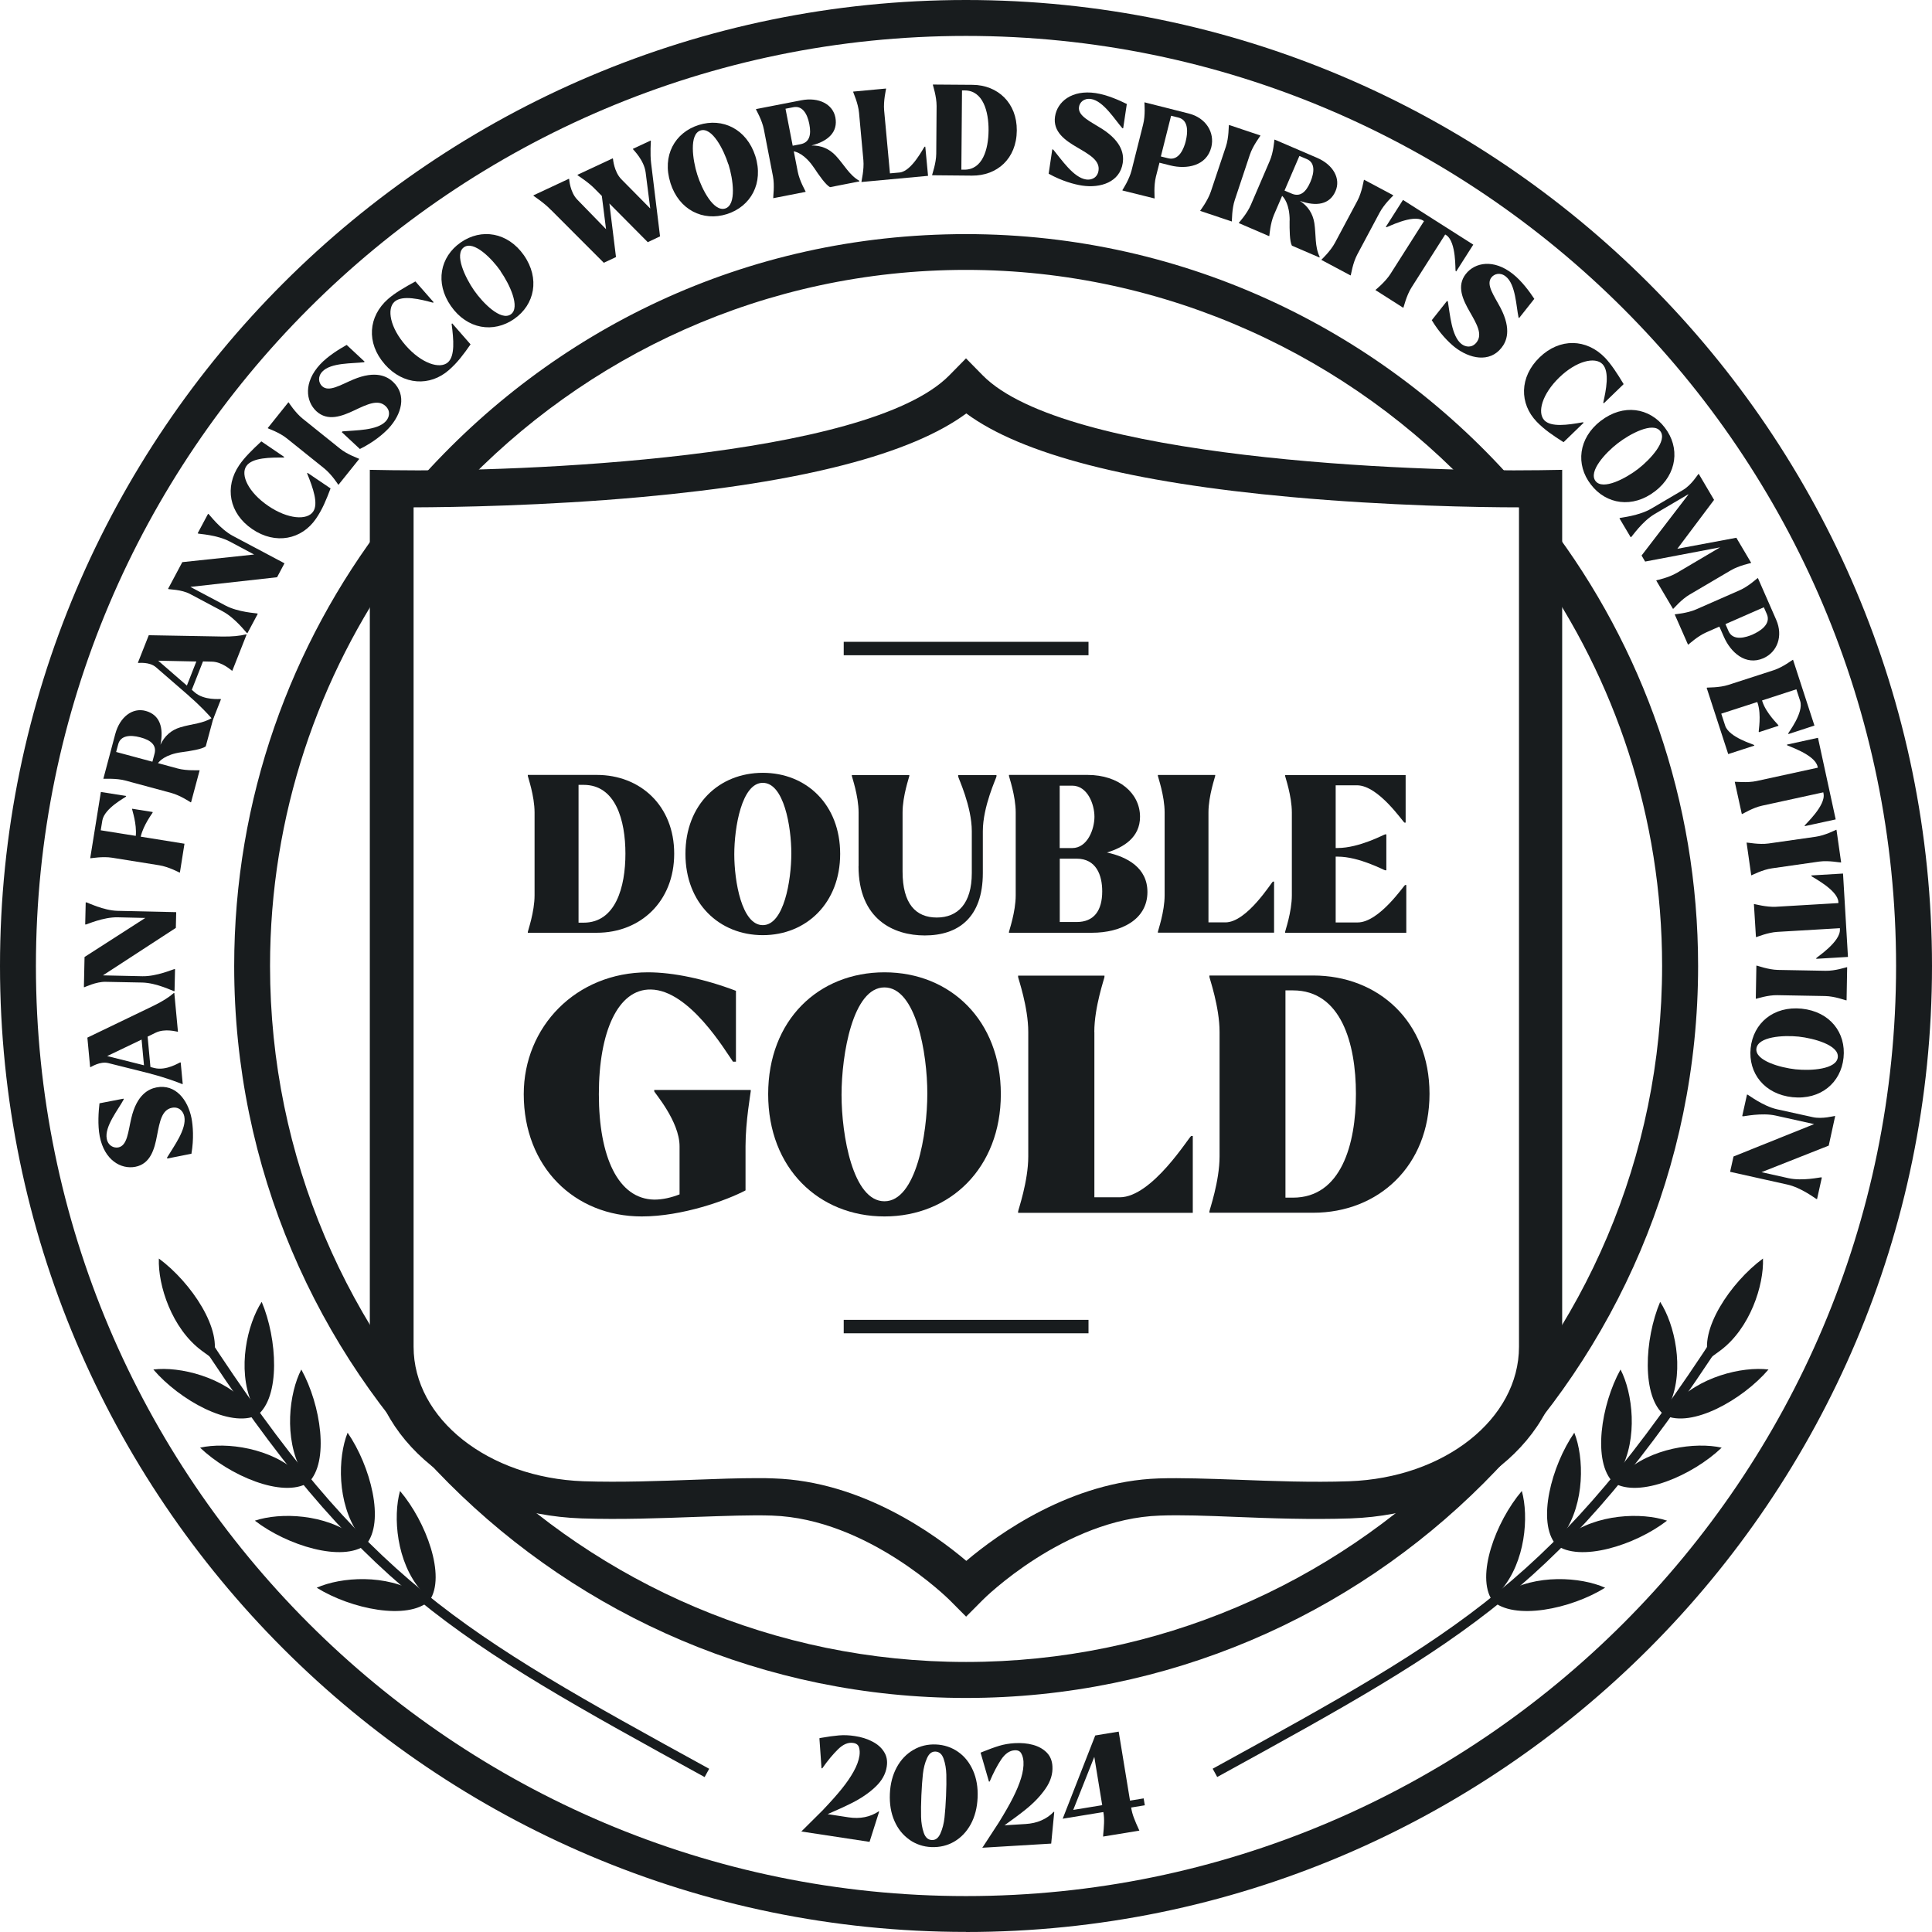 <svg width="307" height="307" viewBox="0 0 307 307" fill="none" xmlns="http://www.w3.org/2000/svg">
<g clip-path="url(#clip0_2524_92)">
<path d="M83.871 123.137H94.838C101.734 123.137 107.131 128.015 107.131 135.649C107.131 143.283 101.734 148.218 94.838 148.218H83.871V148.08C83.871 147.942 84.944 144.92 84.944 142.268V129.11C84.944 126.458 83.871 123.437 83.871 123.298V123.16V123.137ZM91.932 124.717V146.615H92.739C97.825 146.615 99.381 140.965 99.381 135.649C99.381 130.333 97.825 124.717 92.739 124.717H91.932Z" fill="#181C1E"/>
<path d="M108.918 135.684C108.918 127.854 114.246 122.803 121.211 122.803C128.176 122.803 133.504 127.888 133.504 135.684C133.504 143.479 128.142 148.599 121.211 148.599C114.28 148.599 108.918 143.514 108.918 135.684ZM125.743 135.603C125.743 131.348 124.567 124.394 121.211 124.394C117.855 124.394 116.679 131.498 116.679 135.753C116.679 140.008 117.855 147.008 121.211 147.008C124.567 147.008 125.743 139.904 125.743 135.615V135.603Z" fill="#181C1E"/>
<path d="M136.433 137.633V129.111C136.433 126.458 135.36 123.425 135.36 123.299V123.16H144.494V123.299C144.494 123.437 143.421 126.458 143.421 129.111V138.486C143.421 143.606 145.508 145.797 148.853 145.797C152.197 145.797 154.422 143.571 154.422 138.728V132.086C154.422 128.119 152.254 123.587 152.254 123.379V123.172H158.343V123.379C158.343 123.587 156.175 128.119 156.175 132.086V138.728C156.175 145.832 152.243 148.645 146.95 148.645C142.003 148.645 136.421 146.097 136.421 137.633H136.433Z" fill="#181C1E"/>
<path d="M160.338 123.137H172.827C177.774 123.137 181.153 126.031 181.153 129.791C181.153 133.066 178.547 134.669 175.895 135.464C179.1 136.156 182.329 137.874 182.329 141.738C182.329 146.154 178.12 148.218 173.519 148.218H160.327V148.08C160.327 147.942 161.399 144.92 161.399 142.268V129.11C161.399 126.458 160.327 123.437 160.327 123.298V123.16L160.338 123.137ZM173.911 129.791C173.911 127.773 172.793 124.843 170.371 124.843H168.387V134.761H170.371C172.804 134.761 173.911 131.763 173.911 129.779V129.791ZM175.145 141.634C175.145 139.085 174.211 136.444 171.074 136.444H168.399V146.512H171.074C173.865 146.512 175.145 144.667 175.145 141.634Z" fill="#181C1E"/>
<path d="M192.028 129.099V146.57H194.715C198.163 146.57 202.107 140.089 202.268 140.089H202.453V148.207H183.99V148.069C183.99 147.93 185.063 144.909 185.063 142.257V129.099C185.063 126.447 183.99 123.425 183.99 123.287V123.148H193.1V123.287C193.1 123.425 192.028 126.447 192.028 129.099Z" fill="#181C1E"/>
<path d="M212.243 136.133V146.581H215.726C219.174 146.581 223.118 140.631 223.279 140.631H223.464V148.219H204.206V148.08C204.206 147.942 205.278 144.921 205.278 142.268V129.111C205.278 126.458 204.206 123.425 204.206 123.299V123.16H223.36V130.713H223.175C222.991 130.713 219.07 124.786 215.622 124.786H212.243V134.75H212.555C216.003 134.75 219.946 132.582 220.108 132.582H220.292V138.29H220.108C219.923 138.29 216.003 136.122 212.555 136.122H212.243V136.133Z" fill="#181C1E"/>
<path d="M83.225 173.865C83.225 163.186 91.493 154.503 102.967 154.503C106.946 154.503 111.974 155.552 116.944 157.444V168.699H116.471C115.272 167.015 109.564 157.34 103.429 157.236C98.193 157.132 95.16 163.947 95.16 173.876C95.16 183.805 98.205 190.528 103.959 190.621C105.32 190.621 106.681 190.298 107.984 189.79V182.145C107.984 178.166 103.959 173.6 103.959 173.404V173.196H119.296V173.404C119.296 173.611 118.466 178.178 118.466 182.145V189.156C115.479 190.736 108.41 193.296 101.976 193.296C91.24 193.296 83.225 185.397 83.225 173.865Z" fill="#181C1E"/>
<path d="M122.064 173.865C122.064 162.079 130.079 154.503 140.55 154.503C151.021 154.503 159.035 162.149 159.035 173.865C159.035 185.581 150.975 193.296 140.55 193.296C130.125 193.296 122.064 185.65 122.064 173.865ZM147.354 173.761C147.354 167.372 145.566 156.902 140.538 156.902C135.511 156.902 133.723 167.58 133.723 173.969C133.723 180.357 135.511 190.886 140.538 190.886C145.566 190.886 147.354 180.207 147.354 173.761Z" fill="#181C1E"/>
<path d="M173.9 163.96V190.252H177.924C183.102 190.252 189.018 180.519 189.283 180.519H189.537V192.72H161.78V192.513C161.78 192.305 163.394 187.738 163.394 183.771V163.983C163.394 160.004 161.78 155.438 161.78 155.242V155.034H175.503V155.242C175.503 155.449 173.888 160.016 173.888 163.983H173.9V163.96Z" fill="#181C1E"/>
<path d="M192.178 155.011H208.668C219.035 155.011 227.154 162.345 227.154 173.808C227.154 185.27 219.035 192.708 208.668 192.708H192.178V192.501C192.178 192.293 193.792 187.727 193.792 183.76V163.971C193.792 159.992 192.178 155.426 192.178 155.23V155.022V155.011ZM204.263 157.375V190.31H205.462C213.108 190.31 215.46 181.834 215.46 173.819C215.46 165.805 213.096 157.375 205.462 157.375H204.263Z" fill="#181C1E"/>
<path d="M68.199 76.34C70.137 76.34 71.67 76.998 72.8 77.978C93.004 56.413 121.684 42.886 153.5 42.886C185.316 42.886 214.596 56.678 234.834 78.635C235.953 77.759 237.406 77.194 239.228 77.194C240.058 77.194 240.785 77.343 241.465 77.54C220.131 52.861 188.615 37.201 153.5 37.201C118.386 37.201 87.723 52.435 66.4 76.536C66.965 76.398 67.554 76.329 68.199 76.329V76.34Z" fill="#181C1E"/>
<path d="M246.181 83.317C246.516 85.739 245.766 88.334 243.99 89.994C256.652 107.984 264.113 129.86 264.113 153.488C264.113 214.469 214.492 264.09 153.512 264.09C92.531 264.09 42.91 214.469 42.91 153.488C42.91 129.548 50.59 107.384 63.564 89.256C61.776 87.676 61.004 85.209 61.234 82.833C46.185 102.437 37.213 126.942 37.213 153.5C37.213 217.628 89.383 269.81 153.523 269.81C217.663 269.81 269.833 217.64 269.833 153.5C269.833 127.15 261.023 102.829 246.193 83.317H246.181Z" fill="#181C1E"/>
<path d="M153.5 306.988C68.856 306.988 0 238.132 0 153.488C0 68.845 68.856 0 153.5 0C238.144 0 307 68.856 307 153.5C307 238.144 238.144 307 153.5 307V306.988ZM153.5 5.708C72.016 5.708 5.708 72.016 5.708 153.5C5.708 234.984 72.016 301.292 153.5 301.292C234.984 301.292 301.292 234.984 301.292 153.5C301.292 72.016 234.984 5.708 153.5 5.708Z" fill="#181C1E"/>
<path d="M153.535 256.906L150.882 254.242C150.744 254.104 137.874 241.327 122.687 240.831C119.389 240.715 115.157 240.888 110.682 241.038C105.043 241.246 98.643 241.488 92.416 241.28C73.55 240.623 58.766 228.642 58.766 213.996V74.657L62.295 74.715C82.499 75.038 137.828 72.881 150.848 59.643L153.5 56.944L156.152 59.643C169.206 72.904 224.501 75.026 244.705 74.715L248.234 74.657V213.996C248.234 228.642 233.45 240.635 214.584 241.28C208.345 241.488 201.957 241.269 196.318 241.038C191.832 240.854 187.611 240.704 184.313 240.831C169.126 241.327 156.256 254.115 156.152 254.242L153.5 256.906H153.535ZM120.334 234.88C121.257 234.88 122.11 234.88 122.975 234.926C136.906 235.376 148.518 243.771 153.546 248.027C158.574 243.771 170.21 235.388 184.117 234.926C187.692 234.811 192.062 234.973 196.698 235.134C202.199 235.342 208.438 235.584 214.376 235.376C229.518 234.846 241.372 225.47 241.372 213.996V80.619C234.949 80.619 220.569 80.377 205.186 78.982C179.666 76.675 162.345 72.201 153.546 65.697C144.747 72.189 127.427 76.675 101.907 78.982C86.523 80.377 72.132 80.596 65.72 80.619V213.996C65.72 225.459 77.586 234.834 92.716 235.376C98.655 235.572 104.893 235.33 110.383 235.134C113.946 234.996 117.336 234.88 120.334 234.88Z" fill="#181C1E"/>
<path d="M30.41 183.333L26.581 184.094L26.546 183.944C27.607 182.168 29.683 179.412 29.291 177.428C29.141 176.621 28.461 175.802 27.308 176.033C25.716 176.356 25.382 178.212 24.955 180.427C24.551 182.606 23.906 184.936 21.507 185.408C19.224 185.847 16.583 184.359 15.845 180.553C15.499 178.754 15.66 176.598 15.81 175.318L19.627 174.58L19.662 174.695C18.82 176.275 16.583 178.997 16.963 180.946C17.171 182.064 18.07 182.456 18.797 182.329C20.238 182.041 20.354 179.85 20.861 177.694C21.749 173.888 23.652 173.035 24.863 172.793C27.896 172.204 29.856 174.776 30.433 177.694C30.663 178.893 30.825 180.946 30.421 183.321L30.41 183.333Z" fill="#181C1E"/>
<path d="M23.986 170.625L17.217 168.93C15.891 168.595 14.461 169.564 14.403 169.564H14.322L13.884 164.882L24.321 159.854C25.82 159.128 26.869 158.459 27.619 157.79H27.699L28.276 163.936H28.195C28.091 163.948 26.212 163.371 24.713 164.109L23.456 164.721L23.905 169.552L24.54 169.714C26.442 170.187 28.518 168.826 28.61 168.826H28.714L29.037 172.262H28.956C28.091 171.917 26.189 171.202 23.975 170.636L23.986 170.625ZM22.498 165.193L17.032 167.811L22.879 169.276L22.498 165.182V165.193Z" fill="#181C1E"/>
<path d="M16.34 154.988L22.625 155.126C24.909 155.172 27.561 153.996 27.688 153.996H27.814L27.734 157.49H27.619C27.492 157.49 24.909 156.187 22.625 156.129L16.779 156.014C15.268 155.979 13.492 156.867 13.411 156.867H13.331L13.434 152.07L23.087 145.866L18.693 145.762C16.41 145.716 13.78 146.904 13.665 146.904H13.538L13.619 143.387H13.734C13.861 143.387 16.433 144.69 18.716 144.736L27.999 144.944L27.941 147.446L16.34 154.999V154.988Z" fill="#181C1E"/>
<path d="M14.334 136.375L16.029 125.847L20.031 126.481V126.573C19.996 126.677 16.583 128.418 16.26 130.379L16.006 131.935L21.576 132.823C21.761 130.932 20.988 128.707 20.999 128.614V128.511L24.251 129.029V129.133C24.217 129.226 22.787 131.082 22.36 132.95L29.314 134.069L28.587 138.647H28.507C28.426 138.612 26.811 137.736 25.301 137.494L17.817 136.295C16.317 136.052 14.495 136.387 14.415 136.375H14.334Z" fill="#181C1E"/>
<path d="M28.83 119.527C26.247 119.896 25.335 120.946 25.105 121.269L28.253 122.122C29.718 122.514 31.574 122.364 31.643 122.399H31.724L30.363 127.484H30.283C30.202 127.438 28.68 126.4 27.204 125.997L19.892 124.025C18.428 123.633 16.571 123.783 16.502 123.748H16.421L18.313 116.645C19.051 113.9 21.069 112.401 23.144 112.966C25.405 113.577 26.039 115.63 25.497 118.34C26.131 116.979 27.181 116.01 28.657 115.572C30.502 115.007 32.347 114.995 33.846 113.969L33.938 114.004L32.693 118.605C32.07 119.055 30.26 119.343 28.772 119.539H28.818L28.83 119.527ZM18.428 119.481L24.217 121.038L24.551 119.793C24.92 118.443 24.021 117.613 22.279 117.163C20.596 116.714 19.143 116.91 18.785 118.259L18.451 119.504H18.439L18.428 119.481Z" fill="#181C1E"/>
<path d="M30.075 110.613L24.794 106.035C23.744 105.124 22.049 105.366 21.991 105.343L21.911 105.309L23.64 100.938L35.23 101.146C36.891 101.18 38.136 101.042 39.105 100.8L39.185 100.834L36.913 106.589L36.833 106.554C36.741 106.52 35.322 105.159 33.65 105.136L32.255 105.101L30.479 109.61L30.975 110.048C32.474 111.317 34.93 111.052 35.022 111.075L35.115 111.109L33.846 114.338L33.765 114.304C33.166 113.589 31.77 112.089 30.052 110.613H30.064H30.075ZM31.194 105.113L25.14 104.986L29.695 108.941L31.194 105.124V105.113Z" fill="#181C1E"/>
<path d="M30.271 93.27L35.829 96.222C37.847 97.294 40.753 97.433 40.857 97.479L40.961 97.536L39.312 100.627L39.208 100.569C39.104 100.512 37.374 98.194 35.345 97.121L30.179 94.377C28.829 93.662 26.857 93.662 26.788 93.615L26.707 93.569L28.968 89.326L40.384 88.115L36.51 86.051C34.492 84.978 31.62 84.851 31.516 84.794L31.413 84.736L33.062 81.645L33.165 81.703C33.269 81.761 34.987 84.079 36.994 85.151L45.205 89.51L44.028 91.724L30.259 93.258H30.271V93.27Z" fill="#181C1E"/>
<path d="M40.084 84.079C36.371 81.553 35.668 77.356 38.009 73.919C38.839 72.697 40.096 71.463 41.526 70.137L45.158 72.605L45.101 72.708C43.071 72.697 40.073 72.674 39.139 74.069C38.182 75.476 39.473 78.244 42.621 80.388C45.758 82.522 48.803 82.706 49.76 81.299C50.625 80.043 49.76 77.586 48.803 75.222L48.86 75.13L52.527 77.609C51.835 79.443 51.224 80.942 50.221 82.407C47.961 85.728 43.798 86.604 40.084 84.079Z" fill="#181C1E"/>
<path d="M57.071 72.939L53.785 77.033L53.727 76.986C53.727 76.986 52.7 75.372 51.501 74.415L45.597 69.675C44.421 68.718 42.656 68.118 42.599 68.072L42.541 68.026L45.828 63.921L45.885 63.967C45.885 63.967 46.912 65.582 48.111 66.539L54.015 71.278C55.191 72.235 56.956 72.835 57.013 72.881L57.071 72.927V72.939Z" fill="#181C1E"/>
<path d="M57.175 71.336L54.315 68.672L54.419 68.545C56.483 68.36 59.931 68.43 61.303 66.942C61.868 66.331 62.122 65.316 61.257 64.52C60.081 63.413 58.362 64.232 56.321 65.201C54.303 66.158 52.066 67 50.267 65.339C48.572 63.748 48.226 60.749 50.867 57.901C52.124 56.552 53.957 55.445 55.087 54.81L57.936 57.463L57.855 57.555C56.079 57.786 52.573 57.59 51.213 59.054C50.44 59.885 50.636 60.842 51.178 61.361C52.251 62.364 54.096 61.165 56.125 60.311C59.723 58.801 61.534 59.827 62.445 60.669C64.705 62.779 63.782 65.881 61.753 68.061C60.922 68.949 59.343 70.286 57.186 71.347H57.175V71.336Z" fill="#181C1E"/>
<path d="M61.13 57.867C58.166 54.488 58.524 50.267 61.661 47.511C62.779 46.531 64.301 45.655 66.008 44.721L68.903 48.019L68.81 48.099C66.862 47.569 63.956 46.831 62.699 47.938C61.43 49.057 61.972 52.066 64.486 54.915C66.988 57.763 69.894 58.697 71.174 57.579C72.305 56.575 72.097 53.992 71.763 51.467L71.855 51.386L74.772 54.719C73.654 56.322 72.685 57.625 71.347 58.789C68.338 61.442 64.094 61.246 61.13 57.879V57.867Z" fill="#181C1E"/>
<path d="M71.659 48.641C69.087 44.951 69.929 40.811 73.204 38.528C76.479 36.245 80.665 36.879 83.248 40.558C85.82 44.248 84.978 48.411 81.703 50.682C78.416 52.966 74.242 52.332 71.659 48.641ZM79.546 43.072C78.151 41.077 75.291 38.182 73.723 39.289C72.143 40.396 73.93 44.121 75.326 46.139C76.733 48.157 79.581 51.04 81.161 49.956C82.741 48.861 80.953 45.124 79.535 43.095H79.546V43.072Z" fill="#181C1E"/>
<path d="M87.538 33.35C86.477 32.231 84.828 31.17 84.793 31.124L84.759 31.043L90.409 28.403L90.444 28.483C90.444 28.483 90.571 30.548 91.747 31.735L96.302 36.417L95.633 31.136L94.572 30.063C93.511 28.945 91.851 27.918 91.805 27.872L91.759 27.78L97.363 25.162L97.409 25.255C97.409 25.255 97.559 27.284 98.735 28.483L103.325 33.131L102.599 27.434C102.356 25.451 100.65 23.825 100.604 23.732L100.569 23.651L103.383 22.337L103.429 22.429C103.429 22.429 103.279 24.424 103.463 25.923L104.882 37.559L102.933 38.481L96.833 32.335L97.882 40.846L95.945 41.757L87.573 33.373H87.538V33.35Z" fill="#181C1E"/>
<path d="M106.531 29.049C105.17 24.747 107.223 21.057 111.04 19.858C114.845 18.659 118.651 20.527 120.023 24.793C121.384 29.095 119.308 32.808 115.514 34.019C111.697 35.23 107.88 33.35 106.531 29.072V29.049ZM115.733 26.096C114.995 23.767 113.15 20.146 111.317 20.734C109.483 21.311 110.06 25.416 110.798 27.746C111.536 30.098 113.392 33.708 115.237 33.131C117.071 32.554 116.494 28.449 115.756 26.108H115.745L115.733 26.096Z" fill="#181C1E"/>
<path d="M129.33 26.639C127.877 24.471 126.516 24.125 126.135 24.044L126.758 27.25C127.046 28.749 127.98 30.34 128.003 30.41V30.49L122.872 31.494V31.413C122.837 31.332 123.114 29.51 122.826 28.011L121.384 20.573C121.096 19.074 120.162 17.482 120.139 17.413V17.332L127.323 15.937C130.114 15.395 132.339 16.56 132.743 18.659C133.181 20.965 131.624 22.43 128.937 23.121C130.437 23.087 131.763 23.617 132.824 24.759C134.138 26.177 134.969 27.838 136.548 28.726V28.83L131.89 29.741C131.209 29.372 130.16 27.884 129.33 26.627V26.639ZM124.821 17.286L125.962 23.156L127.219 22.914C128.603 22.637 128.949 21.472 128.603 19.708C128.269 18.001 127.461 16.767 126.089 17.033L124.832 17.275L124.821 17.286Z" fill="#181C1E"/>
<path d="M140.492 17.539L141.415 27.549L142.948 27.411C144.92 27.226 146.823 23.305 146.927 23.305H147.031L147.469 27.941L136.894 28.921V28.841C136.883 28.76 137.332 26.961 137.194 25.45L136.502 17.909C136.364 16.398 135.58 14.714 135.58 14.633V14.553L140.792 14.068V14.149C140.792 14.23 140.354 16.029 140.492 17.539Z" fill="#181C1E"/>
<path d="M148.253 13.434L154.561 13.48C158.528 13.515 161.607 16.34 161.572 20.734C161.537 25.243 158.412 27.941 154.445 27.907L148.126 27.849V27.768C148.126 27.688 148.76 25.946 148.772 24.424L148.829 16.848C148.829 15.314 148.241 13.573 148.241 13.504V13.423L148.253 13.434ZM152.866 14.368L152.762 26.961H153.212C156.129 26.996 157.063 23.755 157.086 20.688C157.098 17.747 156.233 14.392 153.315 14.368H152.866Z" fill="#181C1E"/>
<path d="M166.635 27.596L167.211 23.732L167.361 23.767C168.676 25.358 170.59 28.23 172.585 28.518C173.404 28.645 174.384 28.276 174.557 27.111C174.799 25.508 173.15 24.586 171.19 23.433C169.264 22.314 167.28 20.953 167.649 18.508C167.995 16.202 170.267 14.219 174.119 14.795C175.941 15.072 177.89 15.948 179.054 16.525L178.478 20.377H178.351C177.152 19.027 175.341 16.029 173.358 15.729C172.228 15.568 171.559 16.271 171.455 16.998C171.247 18.439 173.277 19.304 175.122 20.48C178.409 22.591 178.593 24.655 178.409 25.889C177.959 28.933 174.88 29.936 171.928 29.487C170.717 29.302 168.733 28.772 166.623 27.596H166.635Z" fill="#181C1E"/>
<path d="M181.868 16.26L188.891 18.036C191.647 18.728 193.054 21.069 192.478 23.398C191.717 26.408 188.534 26.927 185.985 26.292L184.244 25.854L183.679 28.068C183.31 29.556 183.483 31.39 183.471 31.459V31.539L178.363 30.271V30.19C178.409 30.11 179.424 28.576 179.804 27.1L181.649 19.765C182.03 18.278 181.845 16.444 181.857 16.375V16.271L181.868 16.26ZM188.43 22.372C188.684 21.322 189.007 19.12 187.254 18.681L186.089 18.393L184.463 24.863L185.628 25.151C187.369 25.589 188.142 23.548 188.43 22.395V22.372Z" fill="#181C1E"/>
<path d="M195.695 35.183L190.713 33.511L190.748 33.43C190.748 33.43 191.913 31.897 192.397 30.467L194.796 23.294C195.28 21.852 195.234 20.007 195.268 19.938L195.303 19.857L200.285 21.529L200.25 21.61C200.216 21.691 199.085 23.144 198.601 24.597L196.214 31.77C195.73 33.211 195.776 35.056 195.741 35.137L195.707 35.218L195.695 35.183Z" fill="#181C1E"/>
<path d="M204.932 35.057C204.932 32.451 204.021 31.39 203.733 31.125L202.441 34.123C201.841 35.518 201.726 37.363 201.703 37.444L201.668 37.525L196.848 35.449L196.883 35.368C196.883 35.368 198.174 33.95 198.774 32.531L201.761 25.578C202.372 24.182 202.476 22.337 202.499 22.256L202.533 22.176L209.268 25.07C211.886 26.189 213.073 28.403 212.22 30.363C211.298 32.52 209.176 32.843 206.558 31.92C207.815 32.739 208.611 33.915 208.853 35.449C209.141 37.352 208.899 39.185 209.706 40.823L209.66 40.915L205.289 39.035C204.92 38.355 204.909 36.521 204.92 35.022L204.932 35.057ZM206.477 24.782L204.113 30.283L205.289 30.779C206.581 31.32 207.515 30.571 208.23 28.899C208.91 27.296 208.945 25.82 207.653 25.278L206.477 24.782Z" fill="#181C1E"/>
<path d="M214.619 43.775L209.983 41.307L210.018 41.226C210.018 41.226 211.424 39.912 212.139 38.562L215.703 31.886C216.418 30.536 216.683 28.703 216.717 28.645L216.764 28.564L221.399 31.032L221.353 31.113C221.353 31.113 219.946 32.428 219.231 33.777L215.668 40.454C214.953 41.803 214.688 43.614 214.653 43.694L214.607 43.775H214.619Z" fill="#181C1E"/>
<path d="M222.922 31.759L234.107 38.874L231.397 43.129L231.305 43.072C231.213 43.014 231.467 38.413 229.794 37.352L229.645 37.26L224.294 45.678C223.475 46.969 223.071 48.768 223.025 48.826L222.979 48.907L218.562 46.093L218.609 46.035C218.609 46.035 220.108 44.824 220.927 43.556L226.277 35.138L226.127 35.045C224.478 33.984 220.385 36.164 220.304 36.106L220.212 36.049L222.922 31.793H222.933L222.922 31.759Z" fill="#181C1E"/>
<path d="M227.523 50.867L229.944 47.811L230.071 47.915C230.417 49.956 230.648 53.393 232.216 54.65C232.873 55.169 233.9 55.33 234.626 54.407C235.629 53.139 234.672 51.501 233.554 49.553C232.447 47.627 231.409 45.447 232.931 43.521C234.372 41.699 237.336 41.111 240.381 43.521C241.834 44.663 243.091 46.404 243.805 47.488L241.395 50.533L241.303 50.452C240.923 48.699 240.853 45.182 239.274 43.937C238.386 43.222 237.44 43.51 236.99 44.087C236.079 45.24 237.428 46.992 238.443 48.93C240.242 52.401 239.366 54.292 238.593 55.261C236.69 57.682 233.508 57.002 231.155 55.157C230.198 54.396 228.745 52.943 227.5 50.856H227.511L227.523 50.867Z" fill="#181C1E"/>
<path d="M244.647 56.783C247.876 53.658 252.109 53.831 255.015 56.818C256.041 57.89 256.998 59.366 258.001 61.038L254.853 64.083L254.761 63.99C255.199 62.019 255.81 59.09 254.646 57.867C253.469 56.645 250.494 57.337 247.761 59.989C245.04 62.63 244.232 65.559 245.409 66.793C246.469 67.888 249.041 67.554 251.555 67.093L251.636 67.185L248.453 70.264C246.804 69.214 245.455 68.315 244.209 67.035C241.419 64.163 241.419 59.908 244.647 56.783Z" fill="#181C1E"/>
<path d="M254.369 66.873C257.944 64.117 262.107 64.763 264.54 67.945C266.973 71.094 266.535 75.337 262.995 78.059C259.431 80.815 255.222 80.169 252.8 76.998C250.344 73.838 250.805 69.629 254.357 66.873H254.369ZM260.308 74.507C262.245 73.008 264.99 70.021 263.825 68.51C262.649 66.977 258.993 68.949 257.067 70.436C255.118 71.935 252.362 74.922 253.539 76.444C254.715 77.955 258.37 76.006 260.308 74.507Z" fill="#181C1E"/>
<path d="M268.334 78.532C268.195 78.589 268.08 78.647 267.953 78.728L262.914 81.691C260.942 82.856 259.328 85.255 259.224 85.312L259.12 85.37L257.333 82.36L257.436 82.302C257.54 82.245 260.435 81.98 262.407 80.815L267.446 77.851C268.761 77.079 269.798 75.395 269.856 75.349L269.937 75.303L272.37 79.431L266.535 87.204L275.91 85.451L278.263 89.429L278.205 89.475C278.205 89.475 276.314 89.867 275.011 90.64L268.484 94.48C267.169 95.253 265.981 96.671 265.924 96.706L265.843 96.752L263.179 92.243L263.26 92.197C263.26 92.197 265.14 91.805 266.454 91.032L273.327 86.973L261.415 89.233L260.85 88.276L268.345 78.509L268.334 78.532Z" fill="#181C1E"/>
<path d="M279.335 91.851L282.241 98.481C283.383 101.088 282.403 103.625 280.212 104.593C277.363 105.839 274.999 103.636 273.938 101.214L273.212 99.565L271.124 100.488C269.729 101.099 268.38 102.368 268.311 102.402L268.23 102.437L266.12 97.64L266.2 97.605C266.2 97.605 268.126 97.444 269.522 96.832L276.452 93.788C277.847 93.177 279.197 91.908 279.266 91.885L279.347 91.851H279.335ZM278.551 100.799C279.531 100.361 281.468 99.254 280.765 97.605L280.281 96.498L274.18 99.173L274.665 100.28C275.391 101.929 277.467 101.284 278.574 100.799H278.562H278.551Z" fill="#181C1E"/>
<path d="M279.22 111.559L273.512 113.404L274.134 115.307C274.746 117.187 278.713 118.294 278.736 118.386L278.77 118.478L274.619 119.827L271.194 109.299L271.275 109.264C271.355 109.23 273.2 109.299 274.653 108.826L281.849 106.497C283.302 106.024 284.755 104.894 284.836 104.871L284.917 104.836L288.319 115.295L284.19 116.645L284.156 116.552C284.121 116.46 286.67 113.254 286.047 111.374L285.447 109.529L279.993 111.305L280.05 111.478C280.661 113.369 282.553 115.122 282.576 115.238L282.61 115.33L279.497 116.345L279.462 116.252C279.428 116.16 279.912 113.623 279.301 111.743L279.243 111.582L279.22 111.559Z" fill="#181C1E"/>
<path d="M288.884 117.256L291.697 130.206L286.773 131.278V131.186C286.727 131.094 290.175 128.026 289.76 126.089L289.726 125.905L279.993 128.026C278.505 128.349 276.937 129.329 276.856 129.341H276.775L275.657 124.232H275.737C275.818 124.198 277.64 124.428 279.128 124.106L288.861 121.984L288.815 121.799C288.388 119.873 283.983 118.513 283.96 118.409V118.317L288.861 117.244H288.872L288.884 117.256Z" fill="#181C1E"/>
<path d="M278.274 139.085L277.536 133.896H277.617C277.698 133.861 279.508 134.242 281.019 134.034L288.514 132.962C290.025 132.754 291.663 131.889 291.743 131.866H291.824L292.562 137.044H292.481C292.401 137.079 290.59 136.698 289.079 136.906L281.584 137.978C280.073 138.186 278.436 139.051 278.355 139.074H278.274V139.085Z" fill="#181C1E"/>
<path d="M292.862 138.82L293.646 152.059L288.607 152.358V152.255C288.607 152.151 292.482 149.672 292.366 147.677V147.492L282.403 148.08C280.892 148.172 279.174 148.899 279.105 148.899H279.024L278.701 143.663H278.782C278.863 143.663 280.65 144.159 282.161 144.09L292.124 143.502V143.318C292.009 141.369 287.834 139.316 287.834 139.212V139.108L292.862 138.809V138.82Z" fill="#181C1E"/>
<path d="M279.001 158.678L279.093 153.442H279.174C279.254 153.442 280.996 154.088 282.506 154.123L290.083 154.261C291.617 154.296 293.358 153.696 293.439 153.696H293.519L293.427 158.955H293.346C293.266 158.955 291.524 158.297 290.014 158.274L282.437 158.136C280.904 158.101 279.162 158.701 279.07 158.701H278.989L279.001 158.678Z" fill="#181C1E"/>
<path d="M286.3 160.281C290.786 160.753 293.358 164.098 292.943 168.076C292.539 172.043 289.31 174.799 284.847 174.349C280.361 173.877 277.778 170.521 278.182 166.554C278.597 162.575 281.814 159.831 286.3 160.281ZM285.355 169.921C287.776 170.175 291.836 169.921 292.032 167.995C292.228 166.07 288.226 164.986 285.804 164.72C283.348 164.467 279.312 164.72 279.093 166.646C278.897 168.549 282.898 169.656 285.332 169.921H285.343H285.355Z" fill="#181C1E"/>
<path d="M288.284 178.628L282.149 177.267C279.923 176.771 277.086 177.417 276.971 177.382L276.844 177.348L277.605 173.923L277.721 173.957C277.848 173.992 280.131 175.756 282.356 176.264L288.065 177.521C289.552 177.855 291.455 177.325 291.536 177.336H291.617L290.59 182.041L279.912 186.262L284.202 187.219C286.427 187.703 289.241 187.069 289.368 187.081L289.495 187.115L288.734 190.54L288.607 190.506C288.491 190.471 286.22 188.707 283.982 188.222L274.918 186.204L275.46 183.771L288.318 178.605H288.284V178.628Z" fill="#181C1E"/>
<path d="M172.966 101.987H134.069V104.121H172.966V101.987Z" fill="#181C1E"/>
<path d="M172.966 209.729H134.069V211.863H172.966V209.729Z" fill="#181C1E"/>
<path fill-rule="evenodd" clip-rule="evenodd" d="M273.327 214.63C278.101 211.101 280.304 204.217 280.143 199.984C274.976 203.79 269.856 211.459 271.586 215.898L273.316 214.641H273.327V214.63Z" fill="#181C1E"/>
<path fill-rule="evenodd" clip-rule="evenodd" d="M237.117 254.322L238.501 252.696C242.41 248.187 242.952 240.98 241.822 236.921C237.671 241.799 234.476 250.448 237.129 254.334L238.951 253.204C243.979 250.067 251.198 250.575 255.061 252.293C249.606 255.683 240.565 257.551 237.106 254.334" fill="#181C1E"/>
<path fill-rule="evenodd" clip-rule="evenodd" d="M247.219 245.455C250.978 248.326 259.823 245.559 264.897 241.638C260.884 240.288 253.665 240.531 248.949 244.152L247.254 245.466C244.175 241.857 246.527 232.931 250.16 227.661C251.728 231.593 251.855 238.824 248.476 243.713L247.23 245.443" fill="#181C1E"/>
<path fill-rule="evenodd" clip-rule="evenodd" d="M256.399 235.607L257.46 233.762C260.319 228.538 259.443 221.342 257.506 217.617C254.404 223.222 253.008 232.332 256.387 235.607L257.944 234.142C262.257 230.072 269.418 229.103 273.581 230.037C268.934 234.477 260.469 238.098 256.41 235.618" fill="#181C1E"/>
<path fill-rule="evenodd" clip-rule="evenodd" d="M264.517 224.882C268.807 226.958 276.856 222.472 281.019 217.617C276.844 217.098 269.764 218.793 265.912 223.279L264.517 224.905C260.803 221.999 261.311 212.762 263.802 206.869C266.108 210.432 267.711 217.49 265.393 222.933L264.528 224.882H264.517Z" fill="#181C1E"/>
<path d="M193.423 282.379L192.697 281.053C232.401 259.235 247.265 251.071 272.958 211.447L274.227 212.266C248.326 252.201 233.381 260.423 193.423 282.368V282.379Z" fill="#181C1E"/>
<path fill-rule="evenodd" clip-rule="evenodd" d="M32.058 214.63C27.284 211.101 25.082 204.217 25.243 199.984C30.409 203.79 35.529 211.459 33.8 215.898L32.07 214.641H32.058V214.63Z" fill="#181C1E"/>
<path fill-rule="evenodd" clip-rule="evenodd" d="M68.268 254.322L66.884 252.696C62.975 248.187 62.433 240.98 63.563 236.921C67.715 241.799 70.909 250.448 68.257 254.334L66.435 253.204C61.407 250.067 54.188 250.575 50.325 252.293C55.779 255.683 64.82 257.551 68.28 254.334" fill="#181C1E"/>
<path fill-rule="evenodd" clip-rule="evenodd" d="M58.178 245.455C54.418 248.326 45.574 245.559 40.499 241.638C44.513 240.288 51.731 240.531 56.448 244.152L58.143 245.466C61.222 241.857 58.87 232.931 55.237 227.661C53.657 231.593 53.542 238.824 56.921 243.713L58.166 245.443" fill="#181C1E"/>
<path fill-rule="evenodd" clip-rule="evenodd" d="M48.987 235.607L47.926 233.762C45.067 228.538 45.943 221.342 47.88 217.617C50.982 223.222 52.378 232.332 48.999 235.607L47.442 234.142C43.129 230.072 35.968 229.103 31.794 230.037C36.441 234.477 44.905 238.098 48.964 235.618" fill="#181C1E"/>
<path fill-rule="evenodd" clip-rule="evenodd" d="M40.869 224.882C36.579 226.958 28.53 222.472 24.367 217.617C28.541 217.098 35.622 218.793 39.473 223.279L40.869 224.905C44.582 221.999 44.075 212.762 41.584 206.869C39.277 210.432 37.674 217.49 39.992 222.933L40.857 224.882H40.869Z" fill="#181C1E"/>
<path d="M111.963 282.38C72.016 260.435 57.06 252.212 31.159 212.278L32.428 211.459C58.121 251.082 72.974 259.247 112.689 281.065L111.963 282.391V282.38Z" fill="#181C1E"/>
<path d="M130.828 287.546C131.97 286.346 132.939 285.262 133.723 284.294C134.507 283.325 135.153 282.391 135.649 281.491C136.145 280.592 136.456 279.762 136.571 278.978C136.64 278.505 136.617 278.067 136.502 277.674C136.387 277.271 136.075 277.029 135.58 276.959C134.784 276.833 133.988 277.167 133.181 277.951C132.374 278.735 131.532 279.75 130.655 280.996L130.54 280.973L130.206 276.21C130.298 276.198 130.379 276.175 130.459 276.152C131.555 275.956 132.501 275.829 133.308 275.76C134.103 275.691 134.945 275.726 135.833 275.864C136.86 276.014 137.782 276.302 138.601 276.729C139.42 277.144 140.042 277.686 140.469 278.366C140.907 279.047 141.046 279.831 140.907 280.719C140.734 281.895 140.135 282.968 139.108 283.936C138.093 284.905 136.825 285.77 135.303 286.531C134.369 287.004 132.927 287.661 130.967 288.514C130.898 288.549 130.805 288.63 130.69 288.745C130.575 288.86 130.459 288.987 130.356 289.126C129.837 289.691 129.341 290.14 128.903 290.486C128.453 290.821 127.922 291.005 127.323 291.04C129.341 289.045 130.506 287.88 130.828 287.557V287.546ZM130.69 288.145L134.841 288.78C135.753 288.918 136.617 288.906 137.425 288.745C138.232 288.584 138.97 288.272 139.639 287.822L139.696 287.88L138.174 292.677L127.323 291.028L130.69 288.157V288.145Z" fill="#181C1E"/>
<path d="M144.517 292.331C143.479 291.605 142.683 290.625 142.13 289.356C141.576 288.099 141.334 286.658 141.403 285.043C141.472 283.44 141.841 282.033 142.499 280.823C143.156 279.612 144.044 278.701 145.128 278.066C146.212 277.432 147.423 277.144 148.726 277.202C150.029 277.259 151.205 277.651 152.231 278.366C153.269 279.081 154.054 280.073 154.619 281.341C155.172 282.598 155.414 284.028 155.345 285.643C155.276 287.257 154.907 288.676 154.25 289.887C153.581 291.097 152.704 292.008 151.62 292.643C150.525 293.277 149.325 293.554 148.022 293.508C146.719 293.461 145.543 293.058 144.517 292.343V292.331ZM149.441 291.328C149.764 290.602 149.983 289.76 150.087 288.803C150.19 287.845 150.271 286.704 150.329 285.389C150.386 284.086 150.398 282.956 150.375 282.01C150.352 281.065 150.202 280.223 149.948 279.485C149.695 278.747 149.268 278.366 148.668 278.332C148.069 278.297 147.619 278.655 147.296 279.393C146.973 280.119 146.754 280.961 146.65 281.907C146.546 282.852 146.466 283.994 146.408 285.308C146.35 286.635 146.339 287.765 146.362 288.71C146.385 289.656 146.535 290.498 146.788 291.236C147.042 291.974 147.469 292.354 148.069 292.389C148.668 292.412 149.118 292.066 149.441 291.328Z" fill="#181C1E"/>
<path d="M158.793 289.471C159.658 288.064 160.384 286.807 160.95 285.688C161.515 284.57 161.953 283.532 162.253 282.552C162.552 281.572 162.679 280.695 162.633 279.899C162.599 279.427 162.495 279 162.287 278.631C162.091 278.262 161.734 278.089 161.226 278.124C160.431 278.17 159.716 278.666 159.093 279.588C158.47 280.522 157.859 281.687 157.259 283.094H157.144L155.818 278.504C155.91 278.469 155.979 278.435 156.06 278.4C157.098 277.985 157.997 277.651 158.758 277.42C159.52 277.189 160.361 277.04 161.249 276.993C162.287 276.936 163.256 277.016 164.132 277.259C165.02 277.501 165.747 277.904 166.312 278.469C166.877 279.035 167.188 279.773 167.234 280.684C167.304 281.871 166.946 283.048 166.15 284.201C165.355 285.365 164.294 286.473 162.979 287.533C162.172 288.191 160.892 289.136 159.151 290.382C159.093 290.428 159.024 290.52 158.931 290.659C158.839 290.797 158.758 290.947 158.678 291.097C158.286 291.766 157.905 292.308 157.536 292.734C157.167 293.161 156.683 293.449 156.106 293.599C157.663 291.224 158.562 289.851 158.805 289.459L158.793 289.471ZM158.782 290.094L162.968 289.84C163.89 289.782 164.732 289.598 165.482 289.263C166.231 288.94 166.9 288.479 167.453 287.891L167.523 287.937L167.038 292.953L156.083 293.611L158.782 290.094Z" fill="#181C1E"/>
<path d="M174.038 275.771L175.318 275.564L170.163 288.549L168.86 289.01L174.038 275.771ZM169.402 287.787L181.73 285.769L181.914 286.865L168.86 288.998L169.402 287.776V287.787ZM175.295 291.593C175.364 290.924 175.41 290.29 175.434 289.713C175.457 289.137 175.433 288.549 175.33 287.972L173.727 278.193L175.203 275.575L177.763 275.16L179.746 287.245C179.839 287.834 180 288.399 180.208 288.929C180.415 289.471 180.657 290.048 180.946 290.659L181.049 290.89L175.284 291.835L175.307 291.581L175.295 291.593Z" fill="#181C1E"/>
</g>
<defs>
<clipPath id="clip0_2524_92">
<rect width="307" height="307" fill="white"/>
</clipPath>
</defs>
</svg>
